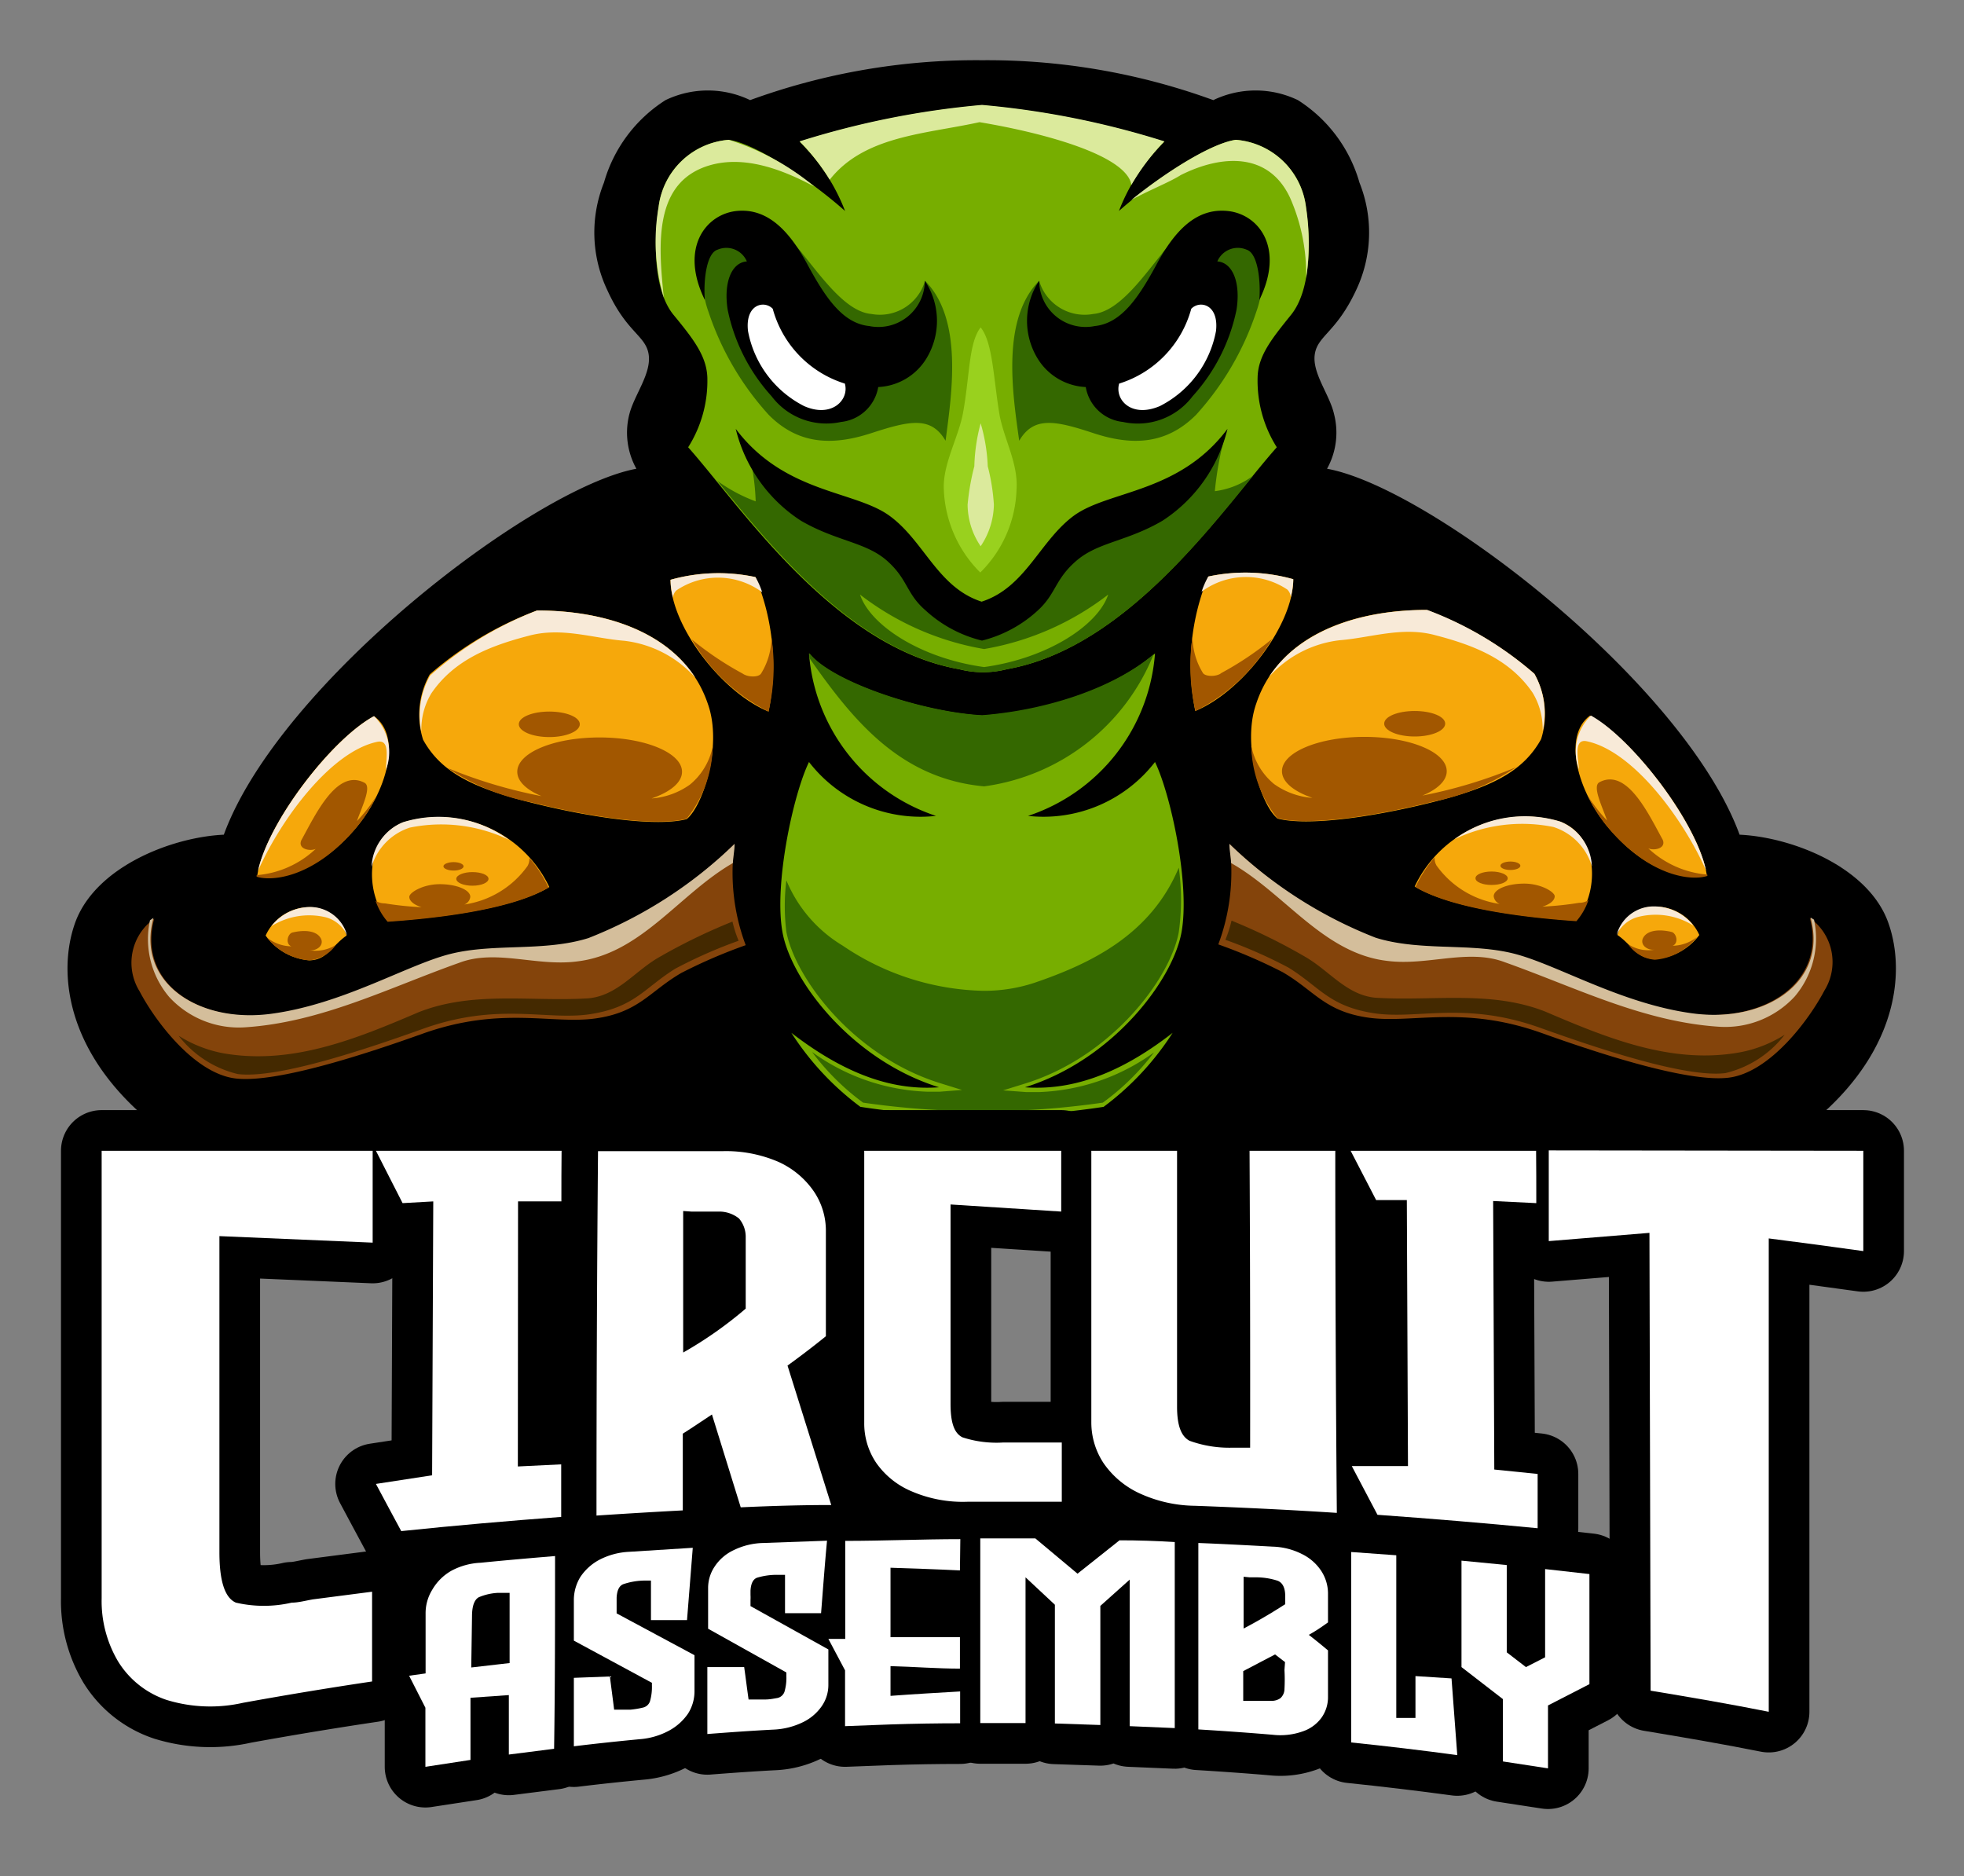 <svg id="Layer_1" data-name="Layer 1" xmlns="http://www.w3.org/2000/svg" viewBox="0 0 102.4 97.82"><rect x="0" y="0" width="102.4" height="97.82" fill="#808080" stroke="none"/><defs><style>.cls-1{fill:#f6a80b;}.cls-2{fill:#a25700;}.cls-3{fill:#f8ead8;}.cls-4{fill:#84440b;}.cls-5{fill:#d4be9b;}.cls-6{fill:#442900;}.cls-7{fill:#77ae00;}.cls-8{fill:#346800;}.cls-9{fill:#dbea9c;}.cls-10{fill:#fff;}.cls-11{fill:#99d11e;}.cls-12{fill:none;stroke:#000;stroke-linecap:round;stroke-linejoin:round;stroke-width:4.24px;}</style></defs><path d="M98.47,48.16c-1-2.93-5-4.51-7.77-4.64-2.89-7.9-16.13-18.11-21.51-19.08a3.88,3.88,0,0,0,.36-2.87c-.23-1-1.14-2.11-1-3.09s1.12-1.14,2.15-3.34a7,7,0,0,0,.18-5.62,7.54,7.54,0,0,0-3.21-4.3,5.09,5.09,0,0,0-4.41,0A34.41,34.41,0,0,0,51.2,3.14,34.41,34.41,0,0,0,39.11,5.22a5.09,5.09,0,0,0-4.41,0,7.54,7.54,0,0,0-3.21,4.3,7,7,0,0,0,.18,5.62c1,2.2,2,2.35,2.15,3.34s-.74,2.1-1,3.09a3.88,3.88,0,0,0,.36,2.87c-5.38,1-18.62,11.18-21.51,19.08-2.77.13-6.75,1.71-7.77,4.64s-.29,7.89,6,11.8c3.42,0,41.28,0,41.28,0s37.86,0,41.28,0C98.76,56.05,99.49,51.09,98.47,48.16Z"/><path class="cls-1" d="M63,30.06a9.22,9.22,0,0,1,4.43.14c0,2.39-2.65,5.86-5.11,6.87A12,12,0,0,1,63,30.06Z"/><path class="cls-2" d="M62.72,35.09a3.59,3.59,0,0,1-.54-1.92,10.43,10.43,0,0,0,.15,3.9,9.62,9.62,0,0,0,4-3.76,16.57,16.57,0,0,1-2.65,1.78C63.45,35.29,62.85,35.29,62.72,35.09Z"/><path class="cls-3" d="M63,30.06a4.16,4.16,0,0,0-.35.79,3.88,3.88,0,0,1,4.47-.11.62.62,0,0,1,.18.39,4,4,0,0,0,.13-.93A9.22,9.22,0,0,0,63,30.06Z"/><path class="cls-1" d="M74.38,31.8A18.24,18.24,0,0,1,80,35.13a4.3,4.3,0,0,1,.35,3.41c-.92,1.66-2.52,2.5-5.68,3.29s-6.5,1.25-8.06.85c-.85-.68-1.88-3.83-1.11-6C66.63,33.29,70.27,31.8,74.38,31.8Z"/><path class="cls-3" d="M74.84,33.12c2,.52,3.88,1.25,5.07,3a3.63,3.63,0,0,1,.52,2A4.19,4.19,0,0,0,80,35.13a18.24,18.24,0,0,0-5.59-3.33c-3.51,0-6.68,1.09-8.25,3.5a5.83,5.83,0,0,1,3.7-1.92C71.48,33.25,73.12,32.65,74.84,33.12Z"/><path class="cls-1" d="M82.9,37.31c2.24,1.2,5.7,5.71,6.09,8.31-.82.27-3,.05-5.1-2.43C82.26,41.3,81.45,38.38,82.9,37.31Z"/><path class="cls-2" d="M86.69,43.78c-.73-1.32-1.85-3.75-3.29-3-.4.2.13,1.25.39,2a8.26,8.26,0,0,1-1-1.28,7.64,7.64,0,0,0,1.13,1.74c2.14,2.48,4.28,2.7,5.1,2.43,0,0,0,0,0-.07a5.08,5.08,0,0,1-3.08-1.37C86.23,44.37,86.89,44.24,86.69,43.78Z"/><path class="cls-3" d="M82.74,38.65c2.4.51,5,4,6.21,6.73-.57-2.63-3.88-6.9-6-8.07a2.61,2.61,0,0,0-.62,2.81C82.26,39.44,82.06,38.5,82.74,38.65Z"/><path class="cls-1" d="M84.33,48.75a2,2,0,0,1,2-1.48,2.51,2.51,0,0,1,2.27,1.48A3.12,3.12,0,0,1,86.28,50C85.35,50,85.07,49.25,84.33,48.75Z"/><path class="cls-3" d="M85.44,47.8a3.71,3.71,0,0,1,2.85.46,2.59,2.59,0,0,0-2-1,2,2,0,0,0-2,1.48l0,0A1.72,1.72,0,0,1,85.44,47.8Z"/><path class="cls-2" d="M87.15,48.59c-.53-.13-1.19-.13-1.45.26s.2.73.59.66a1.9,1.9,0,0,1-1.4-.28,1.87,1.87,0,0,0,1.39.81,3.08,3.08,0,0,0,2.19-1.18,2.08,2.08,0,0,1-1.26.45C87.54,49.18,87.41,48.65,87.15,48.59Z"/><path class="cls-1" d="M73.76,46.22c2.06,1.23,6.31,1.64,8.39,1.78,1.2-1.32,1.31-4.35-.8-5.16A6.38,6.38,0,0,0,73.76,46.22Z"/><path class="cls-3" d="M81,43.12a3.07,3.07,0,0,1,2,2.05,2.64,2.64,0,0,0-1.64-2.33,6.23,6.23,0,0,0-5.53.92A8.17,8.17,0,0,1,81,43.12Z"/><path class="cls-4" d="M64.1,44a23,23,0,0,0,7.58,4.91c2.3.72,4.9.26,7.17.82s5.6,2.67,9.39,3.13,7-1.68,6.12-5a2.82,2.82,0,0,1,.76,3.79c-.79,1.51-2.84,4.28-5,4.54s-6.92-1.32-9.77-2.34c-4.08-1.45-6.72-.47-9-.79s-2.82-1.41-4.47-2.37a27.08,27.08,0,0,0-3.36-1.45A10.74,10.74,0,0,0,64.1,44Z"/><path class="cls-5" d="M72.33,50.1c2.11.27,4.22-.66,6.13.07,3.69,1.31,7.17,3.09,11.12,3.36a4.93,4.93,0,0,0,4-1.58,4.67,4.67,0,0,0,1-4l-.18-.11c.92,3.36-2.34,5.5-6.12,5s-7.12-2.57-9.39-3.13-4.87-.1-7.17-.82A23,23,0,0,1,64.1,44c0,.32.07.65.09,1C67,46.59,69,49.71,72.33,50.1Z"/><path class="cls-6" d="M80.56,52.74c-2.85-1.12-5.88-.53-8.85-.72-1.49-.14-2.39-1.39-3.62-2.11A30.23,30.23,0,0,0,64.21,48a6.18,6.18,0,0,1-.32,1,24.81,24.81,0,0,1,3.29,1.45c1.62,1,2.1,2,4.4,2.37s4.78-.66,8.78.79c2.8,1,7.5,2.6,9.6,2.34a5.52,5.52,0,0,0,3.09-2,6.66,6.66,0,0,1-2.35.92C87.15,55.51,83.79,54.12,80.56,52.74Z"/><path class="cls-7" d="M42.18,34.07a9.69,9.69,0,0,0,6.62,8.47,7.35,7.35,0,0,1-6.62-2.81c-.82,1.68-1.84,6.39-1.38,8.89s3.59,6.65,8.16,8.07c-2.2.16-4.67-.5-7.7-2.84a14.68,14.68,0,0,0,3.6,3.86,39.91,39.91,0,0,0,6.34.46,39.91,39.91,0,0,0,6.34-.46,14.68,14.68,0,0,0,3.6-3.86c-3,2.34-5.5,3-7.7,2.84,4.57-1.42,7.7-5.57,8.16-8.07s-.56-7.21-1.38-8.89a7.35,7.35,0,0,1-6.62,2.81,9.69,9.69,0,0,0,6.62-8.47c-2.09,1.82-5.64,3-9,3.24C48.08,37.14,43.34,35.55,42.18,34.07Z"/><path class="cls-8" d="M51.31,41a11.13,11.13,0,0,0,8.84-6.89c-2.1,1.78-5.61,2.92-8.95,3.18-3.12-.17-7.86-1.76-9-3.24a2.28,2.28,0,0,0,0,.26C44.48,37.57,46.94,40.6,51.31,41Z"/><path class="cls-8" d="M45,57.49a43.63,43.63,0,0,0,12.5,0,12.69,12.69,0,0,0,2.67-2.62,10.87,10.87,0,0,1-6,2.07l-.66,0-1.21-.09,1.16-.36c4.53-1.41,7.56-5.49,8-7.89a12.15,12.15,0,0,0,0-3.36c-1.47,3.51-4.6,5-7.52,6a8.37,8.37,0,0,1-2.68.42,13.54,13.54,0,0,1-7.33-2.36A7.17,7.17,0,0,1,41,45.9,10.85,10.85,0,0,0,41,48.58c.45,2.4,3.48,6.48,8,7.89l1.16.36L49,56.92l-.66,0a10.87,10.87,0,0,1-6-2.07A12.69,12.69,0,0,0,45,57.49Z"/><path class="cls-7" d="M67.31,16.42c1-1.23,1.06-3.63.78-5.64a4,4,0,0,0-3.66-3.49C63,7.5,60.14,9.4,58.34,11a10.19,10.19,0,0,1,2.37-3.61,44.66,44.66,0,0,0-9.51-1.9,44.66,44.66,0,0,0-9.51,1.9A10.19,10.19,0,0,1,44.06,11C42.26,9.4,39.43,7.5,38,7.29a4,4,0,0,0-3.66,3.49c-.28,2-.23,4.41.78,5.64s1.72,2.13,1.76,3.26a6.48,6.48,0,0,1-1,3.64C38.6,26.38,43.46,33.74,50,34.89a5,5,0,0,0,2.5,0c6.49-1.15,11.35-8.51,14.07-11.57a6.48,6.48,0,0,1-1-3.64C65.59,18.55,66.31,17.66,67.31,16.42Z"/><path class="cls-8" d="M54.18,14.64A2.47,2.47,0,0,0,57,16.37c1.3-.11,2.53-1.84,3.57-3.13a3.63,3.63,0,0,1,3.87-1.35c1.43.36,1.67,2.7,1.06,4.37a15,15,0,0,1-3.14,5.37C60.79,23.2,59,23.24,57,22.58s-3.11-.88-3.86.4C52.8,20.54,52.19,16.66,54.18,14.64Z"/><path class="cls-8" d="M48.23,14.64a2.45,2.45,0,0,1-2.8,1.73c-1.3-.11-2.53-1.84-3.58-3.13A3.61,3.61,0,0,0,38,11.89c-1.43.36-1.67,2.7-1.06,4.37a15,15,0,0,0,3.14,5.37c1.56,1.57,3.34,1.61,5.36.95s3.11-.88,3.86.4C49.62,20.54,50.23,16.66,48.23,14.64Z"/><path class="cls-9" d="M37,8.62c1.79-.52,3.73.18,5.46,1.11A13.15,13.15,0,0,0,38,7.29a4,4,0,0,0-3.66,3.49,10.35,10.35,0,0,0,.27,4.74C34.33,12.77,34.05,9.49,37,8.62Z"/><path class="cls-9" d="M60.71,7.37a44.66,44.66,0,0,0-9.51-1.9,44.66,44.66,0,0,0-9.51,1.9,11.06,11.06,0,0,1,1.57,2c1.81-2.3,5-2.38,7.81-3,3.42.57,7.67,1.74,7.92,3.27A11.77,11.77,0,0,1,60.71,7.37Z"/><path class="cls-8" d="M63.91,22.58c-1,1.58-2.11,3.23-3.95,3.69C57.06,27,55.35,29,53.5,31A2.6,2.6,0,0,1,50,31.6c-1.45-1.18-2.11-2.9-3.69-3.82-1.25-.79-2.63-.92-3.88-1.84A20.43,20.43,0,0,0,39,23.44a11.89,11.89,0,0,1,.4,2.7,8.29,8.29,0,0,1-2-1.07c2.86,3.5,7.16,8.85,12.61,9.82a5,5,0,0,0,2.5,0c5.59-1,10-6.6,12.83-10.09a4.23,4.23,0,0,1-2,.81A17.1,17.1,0,0,1,63.91,22.58Z"/><path class="cls-9" d="M68.09,10.78a4,4,0,0,0-3.66-3.49c-1.3.19-3.67,1.7-5.45,3.14.88-.49,2-.93,2.58-1.3,2.11-1.06,4.59-1.23,5.71,1.2a9.84,9.84,0,0,1,.83,4.17A12.21,12.21,0,0,0,68.09,10.78Z"/><path d="M54.18,14.64A2.42,2.42,0,0,0,57.08,17c1.38-.14,2.28-1.47,3.23-3.23S62.38,10.84,64,11s3,1.91,1.66,4.64c.08-1-.08-2.44-.66-2.62a1.16,1.16,0,0,0-1.53.61c.81.06,1.22,1.12,1,2.52a9.55,9.55,0,0,1-2.29,4.51A3.58,3.58,0,0,1,58.55,22a2.2,2.2,0,0,1-1.94-1.82,3.11,3.11,0,0,1-2.53-1.52A3.77,3.77,0,0,1,54.18,14.64Z"/><path class="cls-10" d="M58.35,20a5.63,5.63,0,0,0,3.76-3.9c.44-.46,1.45-.24,1.29,1.16a5.52,5.52,0,0,1-2.92,3.91C59,21.81,58.11,20.85,58.35,20Z"/><path d="M56,26.88c-1.79,1.31-2.52,3.75-4.82,4.49-2.3-.74-3-3.18-4.82-4.49s-5.47-1.16-8-4.52a7.93,7.93,0,0,0,3.4,4.79c1.84,1.07,3.38,1.11,4.48,2.08s1,1.71,2,2.58A6.69,6.69,0,0,0,51.2,33.4a6.69,6.69,0,0,0,2.93-1.59c.94-.87.87-1.61,2-2.58s2.64-1,4.48-2.08A7.93,7.93,0,0,0,64,22.36C61.49,25.72,57.82,25.56,56,26.88Z"/><path d="M48.22,14.64A2.42,2.42,0,0,1,45.32,17c-1.38-.14-2.28-1.47-3.23-3.23S40,10.84,38.41,11s-3,1.91-1.66,4.64c-.08-1,.08-2.44.66-2.62a1.16,1.16,0,0,1,1.53.61c-.81.06-1.22,1.12-1,2.52a9.55,9.55,0,0,0,2.29,4.51A3.58,3.58,0,0,0,43.85,22a2.2,2.2,0,0,0,1.94-1.82,3.11,3.11,0,0,0,2.53-1.52A3.77,3.77,0,0,0,48.22,14.64Z"/><path class="cls-10" d="M44.05,20a5.63,5.63,0,0,1-3.76-3.9c-.44-.46-1.45-.24-1.29,1.16a5.52,5.52,0,0,0,2.92,3.91C43.36,21.81,44.29,20.85,44.05,20Z"/><path class="cls-7" d="M51.31,33.84A14.57,14.57,0,0,1,44.84,31c.52,1.58,3.13,3.32,6.47,3.78,3.34-.46,5.95-2.2,6.47-3.78A14.57,14.57,0,0,1,51.31,33.84Z"/><path class="cls-11" d="M51.13,17.07c-.63.81-.56,2.49-.92,4.46-.23,1.27-1.07,2.68-1,4a6.45,6.45,0,0,0,1.9,4.32A6.36,6.36,0,0,0,53,25.54c.1-1.35-.63-2.59-.88-3.88C51.79,19.71,51.77,17.87,51.13,17.07Z"/><path class="cls-9" d="M51.13,22.07a9.45,9.45,0,0,0-.33,2.24,12.36,12.36,0,0,0-.35,2,3.9,3.9,0,0,0,.68,2.17,4,4,0,0,0,.69-2.17,10.69,10.69,0,0,0-.32-2A9.21,9.21,0,0,0,51.13,22.07Z"/><path class="cls-2" d="M74.16,41.48c.78-.32,1.27-.77,1.27-1.27,0-1-1.92-1.79-4.29-1.79s-4.3.8-4.3,1.79c0,.56.62,1.06,1.59,1.39a3.92,3.92,0,0,1-2-.72,3.43,3.43,0,0,1-1.19-2,6.22,6.22,0,0,0,1.36,3.78c1.56.4,4.9-.06,8.06-.85A11.86,11.86,0,0,0,79.05,40,25.21,25.21,0,0,1,74.16,41.48Z"/><path class="cls-2" d="M75.35,37.73c0,.37-.71.67-1.59.67s-1.59-.3-1.59-.67.71-.66,1.59-.66S75.35,37.36,75.35,37.73Z"/><path class="cls-2" d="M78.61,45.79c0,.2-.37.35-.84.35s-.84-.15-.84-.35.38-.35.84-.35S78.61,45.6,78.61,45.79Z"/><ellipse class="cls-2" cx="78.75" cy="45.14" rx="0.52" ry="0.22"/><path class="cls-2" d="M82.34,47.07a16.61,16.61,0,0,1-1.92.2c.39-.12.64-.32.64-.54s-.71-.66-1.59-.66-1.59.3-1.59.66a.49.49,0,0,0,.31.4,4.91,4.91,0,0,1-3.29-2,.74.74,0,0,1-.1-.43,6.67,6.67,0,0,0-1,1.55c2.06,1.23,6.31,1.64,8.39,1.78a3.3,3.3,0,0,0,.63-1.1A.83.83,0,0,1,82.34,47.07Z"/><path class="cls-1" d="M39.39,30.09a9.22,9.22,0,0,0-4.43.14c0,2.39,2.65,5.86,5.11,6.87A12,12,0,0,0,39.39,30.09Z"/><path class="cls-2" d="M39.68,35.12a3.58,3.58,0,0,0,.54-1.91,10.39,10.39,0,0,1-.15,3.89,9.62,9.62,0,0,1-4-3.76,16.57,16.57,0,0,0,2.65,1.78C39,35.32,39.55,35.32,39.68,35.12Z"/><path class="cls-3" d="M39.39,30.09a4.16,4.16,0,0,1,.35.79,3.87,3.87,0,0,0-4.47-.1.57.57,0,0,0-.18.38,4,4,0,0,1-.13-.93A9.22,9.22,0,0,1,39.39,30.09Z"/><path class="cls-1" d="M28,31.83a18.24,18.24,0,0,0-5.59,3.33,4.3,4.3,0,0,0-.35,3.41c.92,1.66,2.52,2.5,5.68,3.29s6.5,1.25,8.06.85c.85-.68,1.88-3.83,1.11-6C35.77,33.32,32.13,31.83,28,31.83Z"/><path class="cls-3" d="M27.56,33.15c-2,.52-3.88,1.25-5.07,3a3.63,3.63,0,0,0-.52,2,4.2,4.2,0,0,1,.46-2.93A18.24,18.24,0,0,1,28,31.83c3.51,0,6.68,1.09,8.25,3.5a5.88,5.88,0,0,0-3.7-1.92C30.92,33.28,29.28,32.68,27.56,33.15Z"/><path class="cls-1" d="M19.5,37.34c-2.24,1.2-5.7,5.71-6.09,8.32.82.26,3,0,5.1-2.44C20.14,41.33,21,38.41,19.5,37.34Z"/><path class="cls-2" d="M15.71,43.81c.73-1.32,1.85-3.75,3.29-3,.4.2-.13,1.25-.39,2a8.26,8.26,0,0,0,1-1.28,7.64,7.64,0,0,1-1.13,1.74c-2.14,2.48-4.28,2.7-5.1,2.44,0,0,0,0,0-.08a5.08,5.08,0,0,0,3.08-1.37C16.17,44.4,15.51,44.27,15.71,43.81Z"/><path class="cls-3" d="M19.66,38.68c-2.4.51-5,4-6.21,6.73.57-2.63,3.88-6.9,6.05-8.07a2.61,2.61,0,0,1,.62,2.81C20.14,39.47,20.34,38.53,19.66,38.68Z"/><path class="cls-1" d="M18.07,48.78a2,2,0,0,0-1.95-1.48,2.51,2.51,0,0,0-2.27,1.48,3.12,3.12,0,0,0,2.27,1.29C17.05,50.07,17.33,49.28,18.07,48.78Z"/><path class="cls-3" d="M17,47.83a3.71,3.71,0,0,0-2.85.46,2.59,2.59,0,0,1,2-1,2,2,0,0,1,1.95,1.48l0,0A1.72,1.72,0,0,0,17,47.83Z"/><path class="cls-2" d="M15.25,48.62c.53-.13,1.19-.13,1.45.26s-.2.73-.59.66a2,2,0,0,0,1.4-.27,1.89,1.89,0,0,1-1.39.8,3.08,3.08,0,0,1-2.19-1.18,2.08,2.08,0,0,0,1.26.45C14.86,49.21,15,48.68,15.25,48.62Z"/><path class="cls-1" d="M28.64,46.25c-2.06,1.23-6.31,1.64-8.39,1.78-1.2-1.32-1.31-4.35.8-5.16A6.38,6.38,0,0,1,28.64,46.25Z"/><path class="cls-3" d="M21.37,43.15a3.07,3.07,0,0,0-2,2.05,2.64,2.64,0,0,1,1.64-2.33,6.23,6.23,0,0,1,5.53.92A8.17,8.17,0,0,0,21.37,43.15Z"/><path class="cls-4" d="M38.3,44A23,23,0,0,1,30.72,49c-2.3.72-4.9.26-7.17.82S18,52.44,14.16,52.9s-7-1.68-6.12-5a2.82,2.82,0,0,0-.76,3.79c.79,1.51,2.84,4.28,5,4.54s6.92-1.32,9.77-2.34c4.08-1.45,6.73-.47,9-.79s2.82-1.41,4.47-2.37a27.08,27.08,0,0,1,3.36-1.45A10.74,10.74,0,0,1,38.3,44Z"/><path class="cls-5" d="M30.07,50.13c-2.11.27-4.22-.66-6.13.07-3.69,1.31-7.17,3.09-11.12,3.36a4.93,4.93,0,0,1-4-1.58,4.67,4.67,0,0,1-1-4L8,47.86c-.92,3.36,2.34,5.5,6.12,5s7.12-2.57,9.39-3.13,4.87-.1,7.17-.82A23,23,0,0,0,38.3,44c0,.32-.07.65-.09,1C35.4,46.62,33.43,49.74,30.07,50.13Z"/><path class="cls-6" d="M21.84,52.77c2.85-1.12,5.88-.53,8.85-.72,1.49-.14,2.39-1.39,3.62-2.11a30.23,30.23,0,0,1,3.88-1.89,6.18,6.18,0,0,0,.32,1,24.81,24.81,0,0,0-3.29,1.45c-1.62,1-2.1,2-4.4,2.37S26,52.21,22,53.66c-2.8,1-7.5,2.6-9.6,2.34a5.52,5.52,0,0,1-3.09-2,6.66,6.66,0,0,0,2.35.92C15.25,55.54,18.61,54.15,21.84,52.77Z"/><path class="cls-2" d="M28.24,41.51c-.78-.32-1.27-.77-1.27-1.27,0-1,1.92-1.79,4.29-1.79s4.3.8,4.3,1.79c0,.56-.62,1.06-1.59,1.39a3.92,3.92,0,0,0,2-.72,3.43,3.43,0,0,0,1.19-2,6.22,6.22,0,0,1-1.36,3.78c-1.56.4-4.9-.06-8.06-.85a11.86,11.86,0,0,1-4.41-1.8A25.21,25.21,0,0,0,28.24,41.51Z"/><path class="cls-2" d="M27.05,37.76c0,.37.71.67,1.59.67s1.59-.3,1.59-.67-.71-.66-1.59-.66S27.05,37.39,27.05,37.76Z"/><path class="cls-2" d="M23.79,45.82c0,.2.37.36.84.36s.84-.16.84-.36-.38-.35-.84-.35S23.79,45.63,23.79,45.82Z"/><path class="cls-2" d="M23.12,45.17c0,.12.24.22.53.22s.52-.1.52-.22-.23-.22-.52-.22S23.12,45.05,23.12,45.17Z"/><path class="cls-2" d="M20.06,47.1a16.61,16.61,0,0,0,1.92.2c-.39-.12-.64-.32-.64-.54s.71-.66,1.59-.66,1.59.3,1.59.66a.49.49,0,0,1-.31.4,4.91,4.91,0,0,0,3.29-2,.74.74,0,0,0,.1-.43,6.67,6.67,0,0,1,1,1.55c-2.06,1.23-6.31,1.64-8.39,1.78a3.3,3.3,0,0,1-.63-1.1A.83.83,0,0,0,20.06,47.1Z"/><path d="M11.44,64.45h0q0,8.25,0,16.48c0,1.5.28,2.38.86,2.63a6.45,6.45,0,0,0,2.91,0c.34,0,.7-.1,1.1-.17l3.09-.4c0,1.56,0,3.12,0,4.68q-3.36.5-6.72,1.11a7.74,7.74,0,0,1-4-.15,4.73,4.73,0,0,1-2.52-2,6.16,6.16,0,0,1-.86-3.29V60H19.43c0,1.59,0,3.19,0,4.79Z"/><path d="M29.27,62.64l-2.26,0L27,76.46l2.26-.11c0,.91,0,1.83,0,2.74-2.78.21-5.57.45-8.34.74-.44-.82-.88-1.63-1.32-2.46l2.93-.45.06-14.28-1.6.09L19.6,60h9.68C29.27,60.87,29.27,61.75,29.27,62.64Z"/><path d="M38.62,78.59l-1.5-4.84c-.53.35-1,.67-1.52,1,0,1.32,0,2.65,0,4q-2.25.12-4.5.27,0-9.49.08-19h6.5a6.9,6.9,0,0,1,2.91.56,4.47,4.47,0,0,1,1.83,1.52,3.65,3.65,0,0,1,.64,2.11c0,1.82,0,3.64,0,5.46q-.91.74-2,1.53l2.28,7.27C41.73,78.47,40.17,78.52,38.62,78.59Zm-3-15.45q0,3.69,0,7.38a20.82,20.82,0,0,0,3.26-2.29c0-.67,0-1.33,0-2s0-1.35,0-1.77a1.47,1.47,0,0,0-.35-.93,1.65,1.65,0,0,0-1-.36c-.37,0-.87,0-1.49,0Z"/><path d="M49.56,62.8h0V73.2c0,1,.2,1.53.62,1.74a5.71,5.71,0,0,0,2.13.27h.8l2.25,0c0,1,0,2.06,0,3.09l-4.91,0a6.75,6.75,0,0,1-2.91-.54,4.26,4.26,0,0,1-1.85-1.48,3.67,3.67,0,0,1-.63-2.09q0-7.1,0-14.19H55.33v3.17Z"/><path d="M65.15,60h4.47q0,9.43.08,18.88c-2.46-.16-4.93-.28-7.39-.37a7.1,7.1,0,0,1-2.92-.66,4.63,4.63,0,0,1-1.85-1.56,3.85,3.85,0,0,1-.64-2.11q0-7.09,0-14.18h4.47q0,6.68,0,13.34c0,1,.22,1.55.65,1.78a6.08,6.08,0,0,0,2.26.36h.9Q65.19,67.72,65.15,60Z"/><path d="M80.1,62.73l-2.25-.11.06,14,2.26.23c0,.94,0,1.89,0,2.83-2.78-.27-5.57-.5-8.35-.7l-1.34-2.54h2.93l-.06-13.87-1.6,0L70.42,60h9.67C80.1,60.89,80.1,61.81,80.1,62.73Z"/><path d="M97.15,60v5.23c-1.64-.23-3.28-.45-4.93-.66q0,12.33,0,24.68c-2-.4-4.1-.76-6.16-1.1L86,64.28l-5.25.43c0-1.58,0-3.16,0-4.73Z"/><path d="M25.06,81.48c1.29-.13,2.58-.24,3.88-.35,0,3.35,0,6.7-.05,10.05l-2.36.3c0-1,0-2.06,0-3.1l-2,.14h0c0,1.08,0,2.16,0,3.24l-2.35.36c0-1,0-2.06,0-3.08l-.85-1.67.86-.12c0-1,0-2.09,0-3.13a2.32,2.32,0,0,1,.34-1.22,2.68,2.68,0,0,1,1-1A3.53,3.53,0,0,1,25.06,81.48Zm-.49,5.46,2-.23c0-1.22,0-2.44,0-3.66h0l-.61,0a2.94,2.94,0,0,0-1,.23c-.23.13-.35.46-.35,1Z"/><path d="M35.82,84.47l-1.88,0c0-.69,0-1.37,0-2.06H33.9l-.35,0a3.58,3.58,0,0,0-1.06.19c-.21.09-.32.32-.34.7,0,.06,0,.14,0,.23s0,.17,0,.26v.33l4.06,2.18V88.2a2.17,2.17,0,0,1-.34,1.15,2.83,2.83,0,0,1-1,.89,3.82,3.82,0,0,1-1.52.44c-1.15.11-2.29.23-3.43.37,0-1.19,0-2.38,0-3.57l1.88-.07c.07.58.15,1.15.22,1.73l.54,0,.31,0a4.51,4.51,0,0,0,.66-.11.5.5,0,0,0,.36-.33,2.68,2.68,0,0,0,.1-.83v-.13l-4.07-2.2c0-.71,0-1.43,0-2.15a2.31,2.31,0,0,1,.34-1.17,2.73,2.73,0,0,1,1-.9,3.75,3.75,0,0,1,1.53-.41l3.33-.21Z"/><path d="M42.81,84.11l-1.88,0v-2h-.4a3.57,3.57,0,0,0-1.06.15c-.21.08-.32.31-.34.68,0,.06,0,.14,0,.22a2.17,2.17,0,0,1,0,.26v.32L43.19,86c0,.61,0,1.22,0,1.83a1.94,1.94,0,0,1-.34,1.12,2.53,2.53,0,0,1-1,.85,3.87,3.87,0,0,1-1.53.38c-1.15.06-2.29.14-3.44.23,0-1.16,0-2.33,0-3.49H38.8c.08.56.15,1.13.23,1.69l.54,0h.31c.26,0,.48-.05.66-.08a.5.5,0,0,0,.36-.32,2.56,2.56,0,0,0,.1-.82V87.2l-4.08-2.28c0-.7,0-1.4,0-2.1a2,2,0,0,1,.34-1.14,2.41,2.41,0,0,1,1-.86,3.67,3.67,0,0,1,1.53-.37l3.33-.12C43,81.59,42.91,82.85,42.81,84.11Z"/><path d="M50.05,81.88c-1.21-.06-2.41-.1-3.62-.14v3.62c1.21,0,2.41,0,3.62,0V87c-1.21,0-2.42-.1-3.62-.13,0,.52,0,1,0,1.55,1.21-.09,2.42-.16,3.63-.23v1.66q-1.81,0-3.63.06L44.06,90V87.09l-.87-1.64.88,0c0-1.7,0-3.41,0-5.11,2,0,4-.09,6-.09Z"/><path d="M58.37,80.31q1.44,0,2.88.09l0,9.7L58.9,90c0-2.55,0-5.09,0-7.64l-1.53,1.37c0,2.07,0,4.14,0,6.21L55,89.86c0-2.06,0-4.13,0-6.19l-1.53-1.43v7.6l-2.36,0V80.21l2.87,0,2.2,1.84Z"/><path d="M66.36,80.64a3.6,3.6,0,0,1,1.53.39,2.52,2.52,0,0,1,1,.88,2.16,2.16,0,0,1,.35,1.15v1.53c-.29.21-.61.43-1,.65.36.28.69.55,1,.81v2.41a1.84,1.84,0,0,1-.34,1.1,2,2,0,0,1-1,.72,3.48,3.48,0,0,1-1.53.17c-1.29-.11-2.59-.2-3.89-.28l0-9.72C63.77,80.5,65.07,80.57,66.36,80.64Zm-1.52,1.57c0,.9,0,1.8,0,2.7.65-.34,1.38-.76,2.17-1.27v-.09c0-.11,0-.22,0-.32q0-.65-.39-.81a3.64,3.64,0,0,0-1.12-.18l-.35,0ZM67,86.66l-.52-.4-1.66.87c0,.52,0,1,0,1.55l.58,0c.34,0,.62,0,.85,0a.8.8,0,0,0,.51-.14.65.65,0,0,0,.21-.47,8.94,8.94,0,0,0,0-1Z"/><path d="M75.68,87.51l.3,4c-1.84-.25-3.69-.47-5.53-.66,0-3.31,0-6.62,0-9.93l2.35.17c0,2.83,0,5.65,0,8.48h0l1,0,0-2.18Z"/><path d="M82.87,82.07c0,1.91,0,3.83,0,5.74l-2.16,1.11c0,1.1,0,2.19,0,3.28l-2.35-.36c0-1.08,0-2.17,0-3.25L76.2,86.92c0-1.85,0-3.7,0-5.55l2.36.23c0,1.52,0,3,0,4.55l1,.77,1-.51c0-1.54,0-3.07,0-4.6Z"/><path class="cls-12" d="M11.44,64.45h0q0,8.25,0,16.48c0,1.5.28,2.38.86,2.63a6.45,6.45,0,0,0,2.91,0c.34,0,.7-.1,1.1-.17l3.09-.4c0,1.56,0,3.12,0,4.68q-3.36.5-6.72,1.11a7.74,7.74,0,0,1-4-.15,4.73,4.73,0,0,1-2.52-2,6.16,6.16,0,0,1-.86-3.29V60H19.43c0,1.59,0,3.19,0,4.79Z"/><path class="cls-12" d="M29.27,62.64l-2.26,0L27,76.46l2.26-.11c0,.91,0,1.83,0,2.74-2.78.21-5.57.45-8.34.74-.44-.82-.88-1.63-1.32-2.46l2.93-.45.06-14.28-1.6.09L19.6,60h9.68C29.27,60.87,29.27,61.75,29.27,62.64Z"/><path class="cls-12" d="M38.62,78.59l-1.5-4.84c-.53.35-1,.67-1.52,1,0,1.32,0,2.65,0,4q-2.25.12-4.5.27,0-9.49.08-19h6.5a6.9,6.9,0,0,1,2.91.56,4.47,4.47,0,0,1,1.83,1.52,3.65,3.65,0,0,1,.64,2.11c0,1.82,0,3.64,0,5.46q-.91.74-2,1.53l2.28,7.27C41.73,78.47,40.17,78.52,38.62,78.59Zm-3-15.45q0,3.69,0,7.38a20.82,20.82,0,0,0,3.26-2.29c0-.67,0-1.33,0-2s0-1.35,0-1.77a1.47,1.47,0,0,0-.35-.93,1.65,1.65,0,0,0-1-.36c-.37,0-.87,0-1.49,0Z"/><path class="cls-12" d="M49.56,62.8h0V73.2c0,1,.2,1.53.62,1.74a5.71,5.71,0,0,0,2.13.27h.8l2.25,0c0,1,0,2.06,0,3.09l-4.91,0a6.75,6.75,0,0,1-2.91-.54,4.26,4.26,0,0,1-1.85-1.48,3.67,3.67,0,0,1-.63-2.09q0-7.1,0-14.19H55.33v3.17Z"/><path class="cls-12" d="M65.15,60h4.47q0,9.43.08,18.88c-2.46-.16-4.93-.28-7.39-.37a7.1,7.1,0,0,1-2.92-.66,4.63,4.63,0,0,1-1.85-1.56,3.85,3.85,0,0,1-.64-2.11q0-7.09,0-14.18h4.47q0,6.68,0,13.34c0,1,.22,1.55.65,1.78a6.08,6.08,0,0,0,2.26.36h.9Q65.19,67.72,65.15,60Z"/><path class="cls-12" d="M80.1,62.73l-2.25-.11.06,14,2.26.23c0,.94,0,1.89,0,2.83-2.78-.27-5.57-.5-8.35-.7l-1.34-2.54h2.93l-.06-13.87-1.6,0L70.42,60h9.67C80.1,60.89,80.1,61.81,80.1,62.73Z"/><path class="cls-12" d="M97.15,60v5.23c-1.64-.23-3.28-.45-4.93-.66q0,12.33,0,24.68c-2-.4-4.1-.76-6.16-1.1L86,64.28l-5.25.43c0-1.58,0-3.16,0-4.73Z"/><path class="cls-12" d="M25.06,81.48c1.29-.13,2.58-.24,3.88-.35,0,3.35,0,6.7-.05,10.05l-2.36.3c0-1,0-2.06,0-3.1l-2,.14h0c0,1.08,0,2.16,0,3.24l-2.35.36c0-1,0-2.06,0-3.08l-.85-1.67.86-.12c0-1,0-2.09,0-3.13a2.32,2.32,0,0,1,.34-1.22,2.68,2.68,0,0,1,1-1A3.53,3.53,0,0,1,25.06,81.48Zm-.49,5.46,2-.23c0-1.22,0-2.44,0-3.66h0l-.61,0a2.94,2.94,0,0,0-1,.23c-.23.13-.35.46-.35,1Z"/><path class="cls-12" d="M35.82,84.47l-1.88,0c0-.69,0-1.37,0-2.06H33.9l-.35,0a3.58,3.58,0,0,0-1.06.19c-.21.09-.32.32-.34.7,0,.06,0,.14,0,.23s0,.17,0,.26v.33l4.06,2.18V88.2a2.17,2.17,0,0,1-.34,1.15,2.83,2.83,0,0,1-1,.89,3.82,3.82,0,0,1-1.52.44c-1.15.11-2.29.23-3.43.37,0-1.19,0-2.38,0-3.57l1.88-.07c.07.58.15,1.15.22,1.73l.54,0,.31,0a4.51,4.51,0,0,0,.66-.11.5.5,0,0,0,.36-.33,2.68,2.68,0,0,0,.1-.83v-.13l-4.07-2.2c0-.71,0-1.43,0-2.15a2.31,2.31,0,0,1,.34-1.17,2.73,2.73,0,0,1,1-.9,3.75,3.75,0,0,1,1.53-.41l3.33-.21Z"/><path class="cls-12" d="M42.81,84.11l-1.88,0v-2h-.4a3.57,3.57,0,0,0-1.06.15c-.21.08-.32.31-.34.68,0,.06,0,.14,0,.22a2.17,2.17,0,0,1,0,.26v.32L43.19,86c0,.61,0,1.22,0,1.83a1.94,1.94,0,0,1-.34,1.12,2.53,2.53,0,0,1-1,.85,3.87,3.87,0,0,1-1.53.38c-1.15.06-2.29.14-3.44.23,0-1.16,0-2.33,0-3.49H38.8c.08.56.15,1.13.23,1.69l.54,0h.31c.26,0,.48-.05.66-.08a.5.5,0,0,0,.36-.32,2.56,2.56,0,0,0,.1-.82V87.2l-4.08-2.28c0-.7,0-1.4,0-2.1a2,2,0,0,1,.34-1.14,2.41,2.41,0,0,1,1-.86,3.67,3.67,0,0,1,1.53-.37l3.33-.12C43,81.59,42.91,82.85,42.81,84.11Z"/><path class="cls-12" d="M50.05,81.88c-1.21-.06-2.41-.1-3.62-.14v3.62c1.21,0,2.41,0,3.62,0V87c-1.21,0-2.42-.1-3.62-.13,0,.52,0,1,0,1.55,1.21-.09,2.42-.16,3.63-.23v1.66q-1.81,0-3.63.06L44.06,90V87.09l-.87-1.64.88,0c0-1.7,0-3.41,0-5.11,2,0,4-.09,6-.09Z"/><path class="cls-12" d="M58.37,80.31q1.44,0,2.88.09l0,9.7L58.9,90c0-2.55,0-5.09,0-7.64l-1.53,1.37c0,2.07,0,4.14,0,6.21L55,89.86c0-2.06,0-4.13,0-6.19l-1.53-1.43v7.6l-2.36,0V80.21l2.87,0,2.2,1.84Z"/><path class="cls-12" d="M66.36,80.64a3.6,3.6,0,0,1,1.53.39,2.52,2.52,0,0,1,1,.88,2.16,2.16,0,0,1,.35,1.15v1.53c-.29.21-.61.43-1,.65.36.28.69.55,1,.81v2.41a1.84,1.84,0,0,1-.34,1.1,2,2,0,0,1-1,.72,3.48,3.48,0,0,1-1.53.17c-1.29-.11-2.59-.2-3.89-.28l0-9.72C63.77,80.5,65.07,80.57,66.36,80.64Zm-1.52,1.57c0,.9,0,1.8,0,2.7.65-.34,1.38-.76,2.17-1.27v-.09c0-.11,0-.22,0-.32q0-.65-.39-.81a3.64,3.64,0,0,0-1.12-.18l-.35,0ZM67,86.66l-.52-.4-1.66.87c0,.52,0,1,0,1.55l.58,0c.34,0,.62,0,.85,0a.8.8,0,0,0,.51-.14.65.65,0,0,0,.21-.47,8.94,8.94,0,0,0,0-1Z"/><path class="cls-12" d="M75.68,87.51l.3,4c-1.84-.25-3.69-.47-5.53-.66,0-3.31,0-6.62,0-9.93l2.35.17c0,2.83,0,5.65,0,8.48h0l1,0,0-2.18Z"/><path class="cls-12" d="M82.87,82.07c0,1.91,0,3.83,0,5.74l-2.16,1.11c0,1.1,0,2.19,0,3.28l-2.35-.36c0-1.08,0-2.17,0-3.25L76.2,86.92c0-1.85,0-3.7,0-5.55l2.36.23c0,1.52,0,3,0,4.55l1,.77,1-.51c0-1.54,0-3.07,0-4.6Z"/><path class="cls-10" d="M11.44,64.45h0q0,8.25,0,16.48c0,1.5.28,2.38.86,2.63a6.45,6.45,0,0,0,2.91,0c.34,0,.7-.1,1.1-.17l3.09-.4c0,1.56,0,3.12,0,4.68q-3.36.5-6.72,1.11a7.74,7.74,0,0,1-4-.15,4.73,4.73,0,0,1-2.52-2,6.16,6.16,0,0,1-.86-3.29V60H19.43c0,1.59,0,3.19,0,4.79Z"/><path class="cls-10" d="M29.27,62.64l-2.26,0L27,76.46l2.26-.11c0,.91,0,1.83,0,2.74-2.78.21-5.57.45-8.34.74-.44-.82-.88-1.63-1.32-2.46l2.93-.45.06-14.28-1.6.09L19.6,60h9.68C29.27,60.87,29.27,61.75,29.27,62.64Z"/><path class="cls-10" d="M38.62,78.59l-1.5-4.84c-.53.35-1,.67-1.52,1,0,1.32,0,2.65,0,4q-2.25.12-4.5.27,0-9.49.08-19h6.5a6.9,6.9,0,0,1,2.91.56,4.47,4.47,0,0,1,1.83,1.52,3.65,3.65,0,0,1,.64,2.11c0,1.82,0,3.64,0,5.46q-.91.74-2,1.53l2.28,7.27C41.73,78.47,40.17,78.52,38.62,78.59Zm-3-15.45q0,3.69,0,7.38a20.82,20.82,0,0,0,3.26-2.29c0-.67,0-1.33,0-2s0-1.35,0-1.77a1.47,1.47,0,0,0-.35-.93,1.65,1.65,0,0,0-1-.36c-.37,0-.87,0-1.49,0Z"/><path class="cls-10" d="M49.56,62.8h0V73.2c0,1,.2,1.53.62,1.74a5.71,5.71,0,0,0,2.13.27h.8l2.25,0c0,1,0,2.06,0,3.09l-4.91,0a6.75,6.75,0,0,1-2.91-.54,4.26,4.26,0,0,1-1.85-1.48,3.67,3.67,0,0,1-.63-2.09q0-7.1,0-14.19H55.33v3.17Z"/><path class="cls-10" d="M65.15,60h4.47q0,9.43.08,18.88c-2.46-.16-4.93-.28-7.39-.37a7.1,7.1,0,0,1-2.92-.66,4.63,4.63,0,0,1-1.85-1.56,3.85,3.85,0,0,1-.64-2.11q0-7.09,0-14.18h4.47q0,6.68,0,13.34c0,1,.22,1.55.65,1.78a6.08,6.08,0,0,0,2.26.36h.9Q65.19,67.72,65.15,60Z"/><path class="cls-10" d="M80.1,62.73l-2.25-.11.06,14,2.26.23c0,.94,0,1.89,0,2.83-2.78-.27-5.57-.5-8.35-.7l-1.34-2.54h2.93l-.06-13.87-1.6,0L70.42,60h9.67C80.1,60.89,80.1,61.81,80.1,62.73Z"/><path class="cls-10" d="M97.15,60v5.23c-1.64-.23-3.28-.45-4.93-.66q0,12.33,0,24.68c-2-.4-4.1-.76-6.16-1.1L86,64.28l-5.25.43c0-1.58,0-3.16,0-4.73Z"/><path class="cls-10" d="M25.06,81.48c1.29-.13,2.58-.24,3.88-.35,0,3.35,0,6.7-.05,10.05l-2.36.3c0-1,0-2.06,0-3.1l-2,.14h0c0,1.08,0,2.16,0,3.24l-2.35.36c0-1,0-2.06,0-3.08l-.85-1.67.86-.12c0-1,0-2.09,0-3.13a2.32,2.32,0,0,1,.34-1.22,2.68,2.68,0,0,1,1-1A3.53,3.53,0,0,1,25.06,81.48Zm-.49,5.46,2-.23c0-1.22,0-2.44,0-3.66h0l-.61,0a2.94,2.94,0,0,0-1,.23c-.23.13-.35.46-.35,1Z"/><path class="cls-10" d="M35.82,84.47l-1.88,0c0-.69,0-1.37,0-2.06H33.9l-.35,0a3.58,3.58,0,0,0-1.06.19c-.21.09-.32.32-.34.7,0,.06,0,.14,0,.23s0,.17,0,.26v.33l4.06,2.18V88.2a2.17,2.17,0,0,1-.34,1.15,2.83,2.83,0,0,1-1,.89,3.82,3.82,0,0,1-1.52.44c-1.15.11-2.29.23-3.43.37,0-1.19,0-2.38,0-3.57l1.88-.07c.07.58.15,1.15.22,1.73l.54,0,.31,0a4.51,4.51,0,0,0,.66-.11.5.5,0,0,0,.36-.33,2.68,2.68,0,0,0,.1-.83v-.13l-4.07-2.2c0-.71,0-1.43,0-2.15a2.31,2.31,0,0,1,.34-1.17,2.73,2.73,0,0,1,1-.9,3.75,3.75,0,0,1,1.53-.41l3.33-.21Z"/><path class="cls-10" d="M42.81,84.11l-1.88,0v-2h-.4a3.57,3.57,0,0,0-1.06.15c-.21.08-.32.31-.34.68,0,.06,0,.14,0,.22a2.17,2.17,0,0,1,0,.26v.32L43.19,86c0,.61,0,1.22,0,1.83a1.94,1.94,0,0,1-.34,1.12,2.53,2.53,0,0,1-1,.85,3.87,3.87,0,0,1-1.53.38c-1.15.06-2.29.14-3.44.23,0-1.16,0-2.33,0-3.49H38.8c.08.56.15,1.13.23,1.69l.54,0h.31c.26,0,.48-.05.66-.08a.5.5,0,0,0,.36-.32,2.56,2.56,0,0,0,.1-.82V87.2l-4.08-2.28c0-.7,0-1.4,0-2.1a2,2,0,0,1,.34-1.14,2.41,2.41,0,0,1,1-.86,3.67,3.67,0,0,1,1.53-.37l3.33-.12C43,81.59,42.91,82.85,42.81,84.11Z"/><path class="cls-10" d="M50.05,81.88c-1.21-.06-2.41-.1-3.62-.14v3.62c1.21,0,2.41,0,3.62,0V87c-1.21,0-2.42-.1-3.62-.13,0,.52,0,1,0,1.55,1.21-.09,2.42-.16,3.63-.23v1.66q-1.81,0-3.63.06L44.06,90V87.09l-.87-1.64.88,0c0-1.7,0-3.41,0-5.11,2,0,4-.09,6-.09Z"/><path class="cls-10" d="M58.37,80.31q1.44,0,2.88.09l0,9.7L58.9,90c0-2.55,0-5.09,0-7.64l-1.53,1.37c0,2.07,0,4.14,0,6.21L55,89.86c0-2.06,0-4.13,0-6.19l-1.53-1.43v7.6l-2.36,0V80.21l2.87,0,2.2,1.84Z"/><path class="cls-10" d="M66.36,80.64a3.6,3.6,0,0,1,1.53.39,2.52,2.52,0,0,1,1,.88,2.16,2.16,0,0,1,.35,1.15v1.53c-.29.21-.61.43-1,.65.36.28.69.55,1,.81v2.41a1.84,1.84,0,0,1-.34,1.1,2,2,0,0,1-1,.72,3.48,3.48,0,0,1-1.53.17c-1.29-.11-2.59-.2-3.89-.28l0-9.72C63.77,80.5,65.07,80.57,66.36,80.64Zm-1.52,1.57c0,.9,0,1.8,0,2.7.65-.34,1.38-.76,2.17-1.27v-.09c0-.11,0-.22,0-.32q0-.65-.39-.81a3.64,3.64,0,0,0-1.12-.18l-.35,0ZM67,86.66l-.52-.4-1.66.87c0,.52,0,1,0,1.55l.58,0c.34,0,.62,0,.85,0a.8.8,0,0,0,.51-.14.65.65,0,0,0,.21-.47,8.94,8.94,0,0,0,0-1Z"/><path class="cls-10" d="M75.68,87.51l.3,4c-1.84-.25-3.69-.47-5.53-.66,0-3.31,0-6.62,0-9.93l2.35.17c0,2.83,0,5.65,0,8.48h0l1,0,0-2.18Z"/><path class="cls-10" d="M82.87,82.07c0,1.91,0,3.83,0,5.74l-2.16,1.11c0,1.1,0,2.19,0,3.28l-2.35-.36c0-1.08,0-2.17,0-3.25L76.2,86.92c0-1.85,0-3.7,0-5.55l2.36.23c0,1.52,0,3,0,4.55l1,.77,1-.51c0-1.54,0-3.07,0-4.6Z"/></svg>